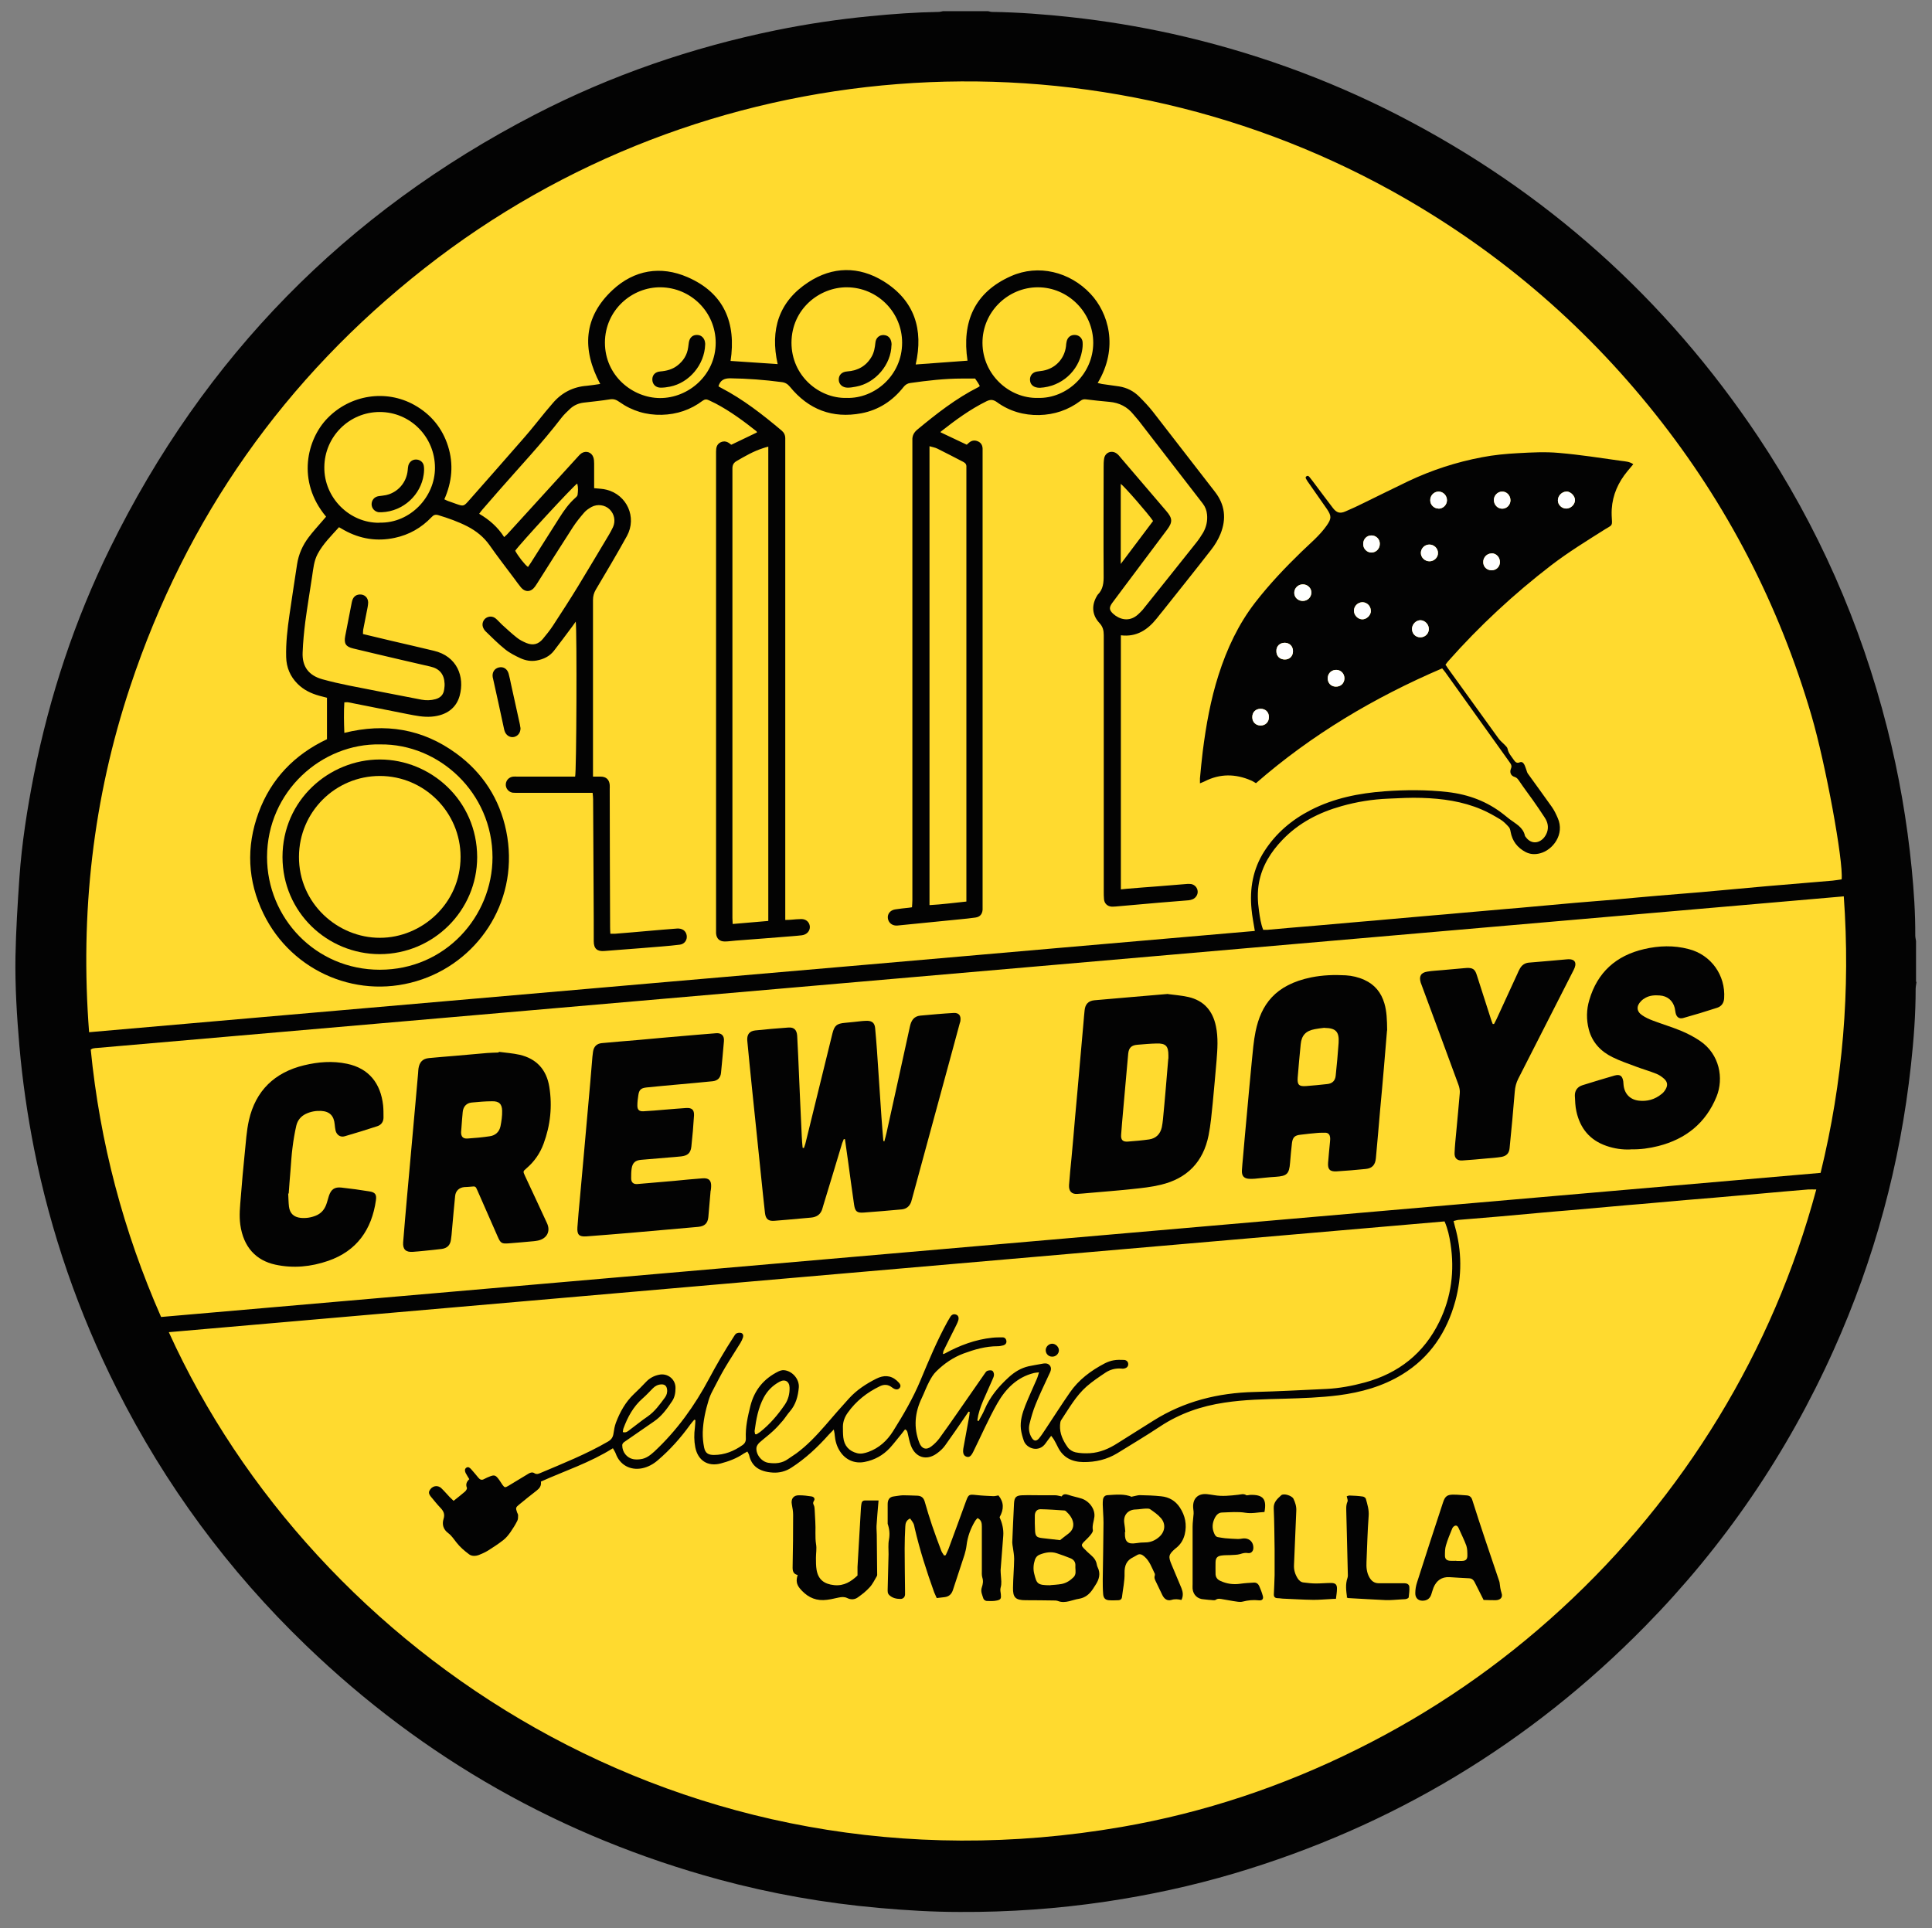 <?xml version="1.0" encoding="UTF-8"?><svg id="Layer_1" xmlns="http://www.w3.org/2000/svg" viewBox="0 0 152.44 152.15"><rect x="0" y="0" width="152.44" height="152.15" fill="#808080" stroke="none"/><defs><style>.cls-1{fill:#030303;}.cls-1,.cls-2,.cls-3{stroke-width:0px;}.cls-2{fill:#ffda2f;}.cls-3{fill:#fff;}</style></defs><circle class="cls-2" cx="76.22" cy="75.86" r="73.63"/><path class="cls-1" d="M151.22,77.47c-.02.19-.07.37-.07.56,0,2.01-.15,4.01-.37,6.01-.85,7.82-2.88,15.33-6.11,22.51-3.66,8.15-8.62,15.42-14.88,21.79-9.12,9.28-19.93,15.78-32.41,19.49-3.31.98-6.68,1.71-10.1,2.22-3.83.57-7.68.84-11.55.82-2.13,0-4.26-.13-6.39-.32-4.27-.38-8.47-1.12-12.61-2.24-12.43-3.38-23.3-9.53-32.58-18.47-6.13-5.9-11.11-12.66-14.94-20.26-3.02-6.01-5.21-12.32-6.52-18.92-.53-2.69-.92-5.39-1.16-8.12-.2-2.36-.35-4.72-.31-7.09.04-2.06.17-4.12.31-6.18.19-2.75.62-5.46,1.15-8.16,1.24-6.21,3.21-12.17,6-17.85,7.41-15.09,18.6-26.5,33.53-34.22,6.02-3.11,12.37-5.29,19-6.65,2.45-.5,4.93-.87,7.42-1.11,1.81-.18,3.62-.31,5.43-.34.12,0,.23-.04.35-.06,1.18,0,2.37,0,3.55,0,.1.02.21.06.31.06,2.11.03,4.2.19,6.29.42,2.64.29,5.25.72,7.85,1.29,6.23,1.38,12.19,3.51,17.87,6.42,11.67,5.99,21.14,14.47,28.43,25.37,4.72,7.07,8.1,14.75,10.19,22.99.93,3.66,1.57,7.36,1.94,11.12.17,1.75.29,3.51.28,5.27,0,.15.04.29.06.44v3.22ZM114.07,52.47c.11.17.2.31.3.44,1.29,1.79,2.57,3.57,3.86,5.35.14.2.34.35.51.53.08.09.19.18.21.29.07.38.33.63.52.92.1.15.24.24.42.16.19-.08.29.02.37.15.07.12.1.25.15.37.05.12.07.26.14.36.63.88,1.28,1.76,1.9,2.64.19.27.33.57.46.87.57,1.28-.39,2.52-1.38,2.78-.41.11-.79.09-1.16-.1-.64-.34-1.05-.86-1.18-1.6-.02-.13-.06-.28-.14-.37-.2-.22-.42-.45-.67-.6-.48-.29-.97-.57-1.49-.79-1.5-.64-3.09-.86-4.71-.91-.88-.03-1.76.02-2.64.06-1.25.05-2.49.25-3.69.59-1.78.5-3.38,1.32-4.67,2.67-.91.95-1.59,2.03-1.84,3.35-.14.75-.11,1.51,0,2.26.07.5.14,1,.33,1.48.13,0,.24,0,.34,0,.56-.05,1.12-.1,1.68-.15.71-.06,1.42-.12,2.14-.18,1.18-.1,2.35-.21,3.53-.31.73-.06,1.45-.12,2.18-.19,1.18-.1,2.35-.21,3.53-.31.73-.06,1.45-.12,2.18-.19,1.18-.1,2.35-.21,3.53-.31.73-.06,1.45-.12,2.18-.19,1.11-.1,2.22-.2,3.33-.3,1.1-.09,2.19-.18,3.29-.27,1.11-.1,2.22-.21,3.33-.3,1.1-.1,2.19-.17,3.29-.27,1.72-.15,3.45-.32,5.17-.47,1.74-.15,3.48-.29,5.22-.44.24-.02.48-.07.72-.1.15-1.42-1.26-9.1-2.38-12.93-2.56-8.74-6.66-16.68-12.33-23.8-5.77-7.25-12.71-13.12-20.81-17.61C85.67,1.72,55.47,3.9,33.5,21.16c-11.04,8.67-18.8,19.69-23.23,33.02-2.94,8.84-3.96,17.92-3.24,27.27,10.27-.9,20.47-1.78,30.68-2.67,10.23-.9,20.45-1.77,30.68-2.66,10.21-.89,20.41-1.78,30.62-2.66-.1-.61-.21-1.16-.26-1.71-.16-1.63.11-3.18,1.01-4.58.92-1.43,2.16-2.48,3.66-3.25,1.83-.94,3.81-1.33,5.83-1.48,1.66-.12,3.32-.13,4.98.06,1.64.19,3.12.74,4.42,1.77.15.12.3.24.45.36.48.37,1.07.63,1.22,1.31,0,.04.04.07.06.1.35.5.9.57,1.35.16.14-.13.26-.32.33-.51.15-.42.06-.82-.18-1.18-.3-.46-.61-.92-.93-1.37-.34-.48-.7-.95-1.03-1.44-.12-.17-.2-.33-.43-.4-.29-.09-.39-.37-.27-.65.07-.16.04-.29-.05-.42-.06-.09-.13-.18-.19-.27-1.65-2.31-3.29-4.61-4.94-6.91-.08-.11-.17-.21-.25-.31-5.37,2.3-10.31,5.24-14.69,9.06-.16-.09-.27-.17-.4-.22-1.23-.53-2.45-.54-3.66.08-.1.05-.21.09-.36.15,0-.17,0-.28,0-.39.07-.71.13-1.42.22-2.13.26-2.05.62-4.07,1.25-6.04.66-2.06,1.56-3.99,2.89-5.71,1.11-1.43,2.34-2.73,3.64-3.99.69-.67,1.44-1.28,2-2.08.38-.54.39-.75.02-1.3-.48-.69-.96-1.37-1.44-2.06-.05-.07-.1-.13-.14-.21-.05-.1-.18-.22-.03-.32.14-.09.22.05.3.15.11.13.2.26.3.39.5.66.98,1.32,1.49,1.98.29.37.55.44.97.26.52-.22,1.03-.46,1.53-.71,1.15-.56,2.29-1.13,3.44-1.68,1.86-.88,3.8-1.51,5.82-1.89.93-.18,1.88-.27,2.82-.32,1.08-.06,2.18-.12,3.25-.02,1.65.14,3.3.4,4.94.63.3.04.62.05.92.26-.16.2-.31.38-.46.55-.72.87-1.17,1.86-1.24,3-.02.33,0,.66.02.99.01.19-.05.31-.22.4-.11.06-.21.13-.32.19-1.44.91-2.89,1.8-4.25,2.84-2.95,2.27-5.67,4.79-8.14,7.58-.07.08-.13.17-.22.29ZM77.13,112.1s.05.03.08.04c.16-.3.34-.59.47-.9.42-1.01,1.11-1.83,1.91-2.56.46-.42.96-.73,1.57-.87.32-.07.65-.12.97-.18.26-.05.54-.11.72.14.17.25.01.5-.1.74-.35.76-.72,1.52-1.03,2.29-.21.51-.36,1.04-.49,1.57-.09.37-.03.74.17,1.07.17.29.37.31.59.05.18-.22.34-.47.5-.71.64-.96,1.26-1.94,1.92-2.89.7-1.02,1.67-1.74,2.76-2.31.22-.11.46-.2.7-.24.27-.05.55-.04.82-.03.21.01.34.17.33.35-.01.19-.14.29-.32.33-.08.01-.16.02-.25,0-.44-.03-.86.08-1.22.32-.51.34-1.03.69-1.49,1.09-.85.75-1.39,1.73-2.01,2.66-.07.1-.08.26-.09.39-.04.67.24,1.24.61,1.76.13.18.38.34.61.39.37.08.76.09,1.14.07.8-.05,1.51-.36,2.18-.79.94-.6,1.89-1.18,2.83-1.78,2.43-1.53,5.1-2.19,7.95-2.26,1.9-.05,3.79-.15,5.69-.24,1.03-.05,2.04-.24,3.04-.51,2.67-.73,4.66-2.3,5.88-4.8.95-1.95,1.21-4.01.88-6.15-.09-.58-.21-1.16-.47-1.76-16.78,1.45-33.55,2.9-50.33,4.36-16.77,1.46-33.54,2.92-50.33,4.38,11.49,25.31,40.66,45.02,75.19,39.04,6.48-1.12,12.67-3.19,18.56-6.12,5.89-2.92,11.26-6.61,16.1-11.06,4.86-4.46,9-9.5,12.43-15.13,3.42-5.62,5.99-11.6,7.71-17.99-.26,0-.45-.01-.64,0-.63.05-1.26.11-1.89.16-.67.06-1.34.12-2.01.18-1.18.1-2.35.21-3.53.31-.73.06-1.45.12-2.18.18-1.16.1-2.33.21-3.49.31-.74.06-1.48.12-2.22.19-1.16.1-2.33.21-3.49.31-.74.06-1.48.12-2.22.19-1.11.1-2.22.2-3.32.3-1.08.09-2.16.18-3.24.27-.13.01-.25.06-.39.09.04.17.07.29.1.4.56,1.96.57,3.94.04,5.91-.67,2.45-1.99,4.45-4.2,5.8-1.54.94-3.24,1.41-5.01,1.64-1.42.18-2.85.23-4.28.27-1.58.04-3.16.07-4.73.31-1.82.27-3.51.85-5.06,1.87-1.11.74-2.26,1.42-3.39,2.12-.82.5-1.72.71-2.68.7-.91-.01-1.62-.36-2.03-1.22-.09-.19-.19-.37-.29-.55-.05-.09-.12-.17-.22-.3-.17.22-.31.4-.44.59-.53.76-1.49.41-1.71-.18-.11-.3-.2-.63-.24-.95-.07-.65.12-1.26.35-1.85.28-.7.6-1.39.9-2.08.07-.15.11-.32.18-.54-.19.02-.29.03-.39.05-1.35.33-2.25,1.26-2.9,2.4-.7,1.23-1.26,2.53-1.89,3.8-.18.37-.32.47-.53.41-.23-.07-.32-.27-.26-.66.15-.84.31-1.68.46-2.51.02-.12.03-.25.04-.37-.03,0-.06-.02-.09-.02-.09.13-.18.26-.27.4-.52.76-1.04,1.52-1.58,2.27-.17.24-.4.45-.65.63-.82.6-1.7.32-2.05-.63-.11-.3-.17-.61-.24-.92-.03-.13-.04-.27-.22-.35-.1.12-.19.24-.28.36-.31.37-.6.76-.92,1.11-.54.58-1.21.95-1.99,1.1-.81.16-1.54-.18-1.97-.88-.24-.38-.35-.8-.39-1.25,0-.11-.04-.23-.07-.43-.18.18-.29.29-.4.41-.88.99-1.84,1.89-2.96,2.61-.45.29-.94.41-1.45.38-1.11-.07-1.68-.53-1.87-1.37-.02-.1-.09-.18-.14-.29-.12.07-.21.11-.29.16-.55.38-1.17.61-1.81.78-1.02.27-1.8-.23-2.01-1.27-.1-.52-.1-1.04-.03-1.56.02-.2.03-.39.04-.59-.03-.01-.06-.02-.09-.03-.11.13-.23.26-.33.4-.74,1.03-1.58,1.97-2.55,2.8-.36.31-.76.53-1.23.63-.95.19-1.77-.27-2.09-1.17-.05-.13-.13-.25-.22-.41-1.81,1.14-3.79,1.78-5.68,2.63.05.35-.12.54-.35.72-.46.35-.91.72-1.35,1.08-.3.24-.3.28-.18.63.03.08.08.15.08.23,0,.14,0,.31-.06.43-.16.32-.35.62-.55.91-.16.22-.33.44-.55.61-.38.3-.78.56-1.19.82-.23.14-.48.26-.74.36-.27.1-.57.11-.79-.06-.36-.27-.71-.57-.98-.92-.21-.26-.38-.54-.65-.74-.39-.29-.51-.68-.37-1.13.11-.35.01-.6-.23-.85-.28-.29-.52-.6-.78-.91-.1-.13-.19-.27-.11-.45.19-.39.64-.5.95-.2.23.22.43.46.65.69.1.1.21.2.31.3.33-.26.62-.49.9-.73.08-.07.18-.23.15-.3-.12-.29,0-.5.19-.68-.11-.19-.21-.33-.29-.49-.06-.14-.1-.3.05-.41.16-.11.28,0,.39.12.19.22.38.43.56.66.13.16.27.22.46.11.16-.09.32-.15.49-.22.3-.11.41-.08.61.17.13.16.23.34.35.51.17.23.21.22.44.09.54-.33,1.08-.65,1.62-.98.15-.09.31-.13.46-.03.15.1.29.06.43,0,1.82-.77,3.66-1.5,5.38-2.5.27-.16.39-.35.43-.65.04-.28.09-.57.19-.84.32-.84.75-1.62,1.41-2.25.33-.31.65-.63.96-.96.28-.3.63-.49,1.03-.57.68-.15,1.32.36,1.3,1.06,0,.36-.06.72-.27,1.03-.4.6-.82,1.18-1.42,1.59-.77.53-1.54,1.06-2.3,1.59-.12.08-.22.16-.21.32,0,.51.36.97.86,1.07.2.04.41.03.61,0,.43-.06.75-.32,1.06-.6,1.78-1.66,3.18-3.61,4.32-5.75.6-1.12,1.23-2.21,1.92-3.27.07-.1.13-.23.22-.29.1-.06.26-.08.38-.05.15.04.2.19.16.34-.05.15-.12.31-.2.44-.4.66-.83,1.3-1.22,1.96-.35.59-.66,1.21-.98,1.82-.13.24-.24.5-.32.76-.25.82-.43,1.65-.46,2.51-.01.41.03.83.11,1.22.09.44.33.58.77.58.84,0,1.58-.3,2.26-.78.19-.13.27-.31.26-.53-.04-.88.15-1.72.36-2.56.32-1.26,1.06-2.15,2.21-2.72.13-.06.29-.11.43-.1.66.05,1.23.7,1.18,1.36-.06.69-.23,1.35-.71,1.9-.2.23-.36.49-.55.72-.24.28-.49.56-.76.81-.34.32-.72.6-1.07.91-.11.1-.23.26-.25.4-.07.54.41,1.14.95,1.21.54.08,1.07.04,1.54-.3.21-.15.44-.29.65-.44.86-.63,1.58-1.4,2.28-2.2.62-.72,1.24-1.44,1.88-2.14.61-.67,1.36-1.16,2.16-1.56.56-.28,1.11-.29,1.61.15.28.25.36.41.23.58-.13.16-.34.17-.62-.05-.3-.23-.61-.24-.93-.09-1.02.49-1.89,1.17-2.55,2.1-.23.32-.37.68-.38,1.07,0,.29,0,.58.03.87.07.67.46,1.09,1.09,1.25.31.08.6,0,.89-.1.85-.31,1.48-.89,1.95-1.64.81-1.29,1.58-2.61,2.17-4.03.65-1.56,1.3-3.12,2.12-4.61.07-.13.15-.26.23-.39.11-.17.27-.24.46-.16.16.06.23.23.16.46-.07.22-.19.43-.29.64-.29.58-.58,1.15-.86,1.73-.04.08-.04.17-.06.28.08-.02.12-.03.16-.05,1.17-.64,2.4-1.1,3.73-1.24.27-.03.55-.03.82-.03.17,0,.28.12.3.29.02.17-.08.29-.24.34-.15.04-.3.07-.45.07-.94,0-1.81.25-2.68.57-.83.31-1.54.8-2.16,1.41-.23.22-.41.52-.56.81-.22.41-.38.86-.58,1.28-.56,1.16-.67,2.34-.2,3.55.18.47.54.6.94.29.24-.18.46-.4.64-.64.52-.71,1.02-1.43,1.52-2.15.68-.98,1.36-1.96,2.05-2.95.06-.09.13-.2.22-.23.11-.04.28-.06.38-.01.08.04.14.2.14.31,0,.13-.06.26-.12.39-.25.57-.5,1.13-.75,1.7-.2.48-.37.97-.44,1.49ZM12.71,103.92c43.67-3.79,87.29-7.58,130.94-11.37,1.76-7.18,2.36-14.43,1.83-21.82-45.96,3.99-91.88,7.98-137.8,11.96-.11,0-.22.02-.33.04-.05,0-.1.04-.19.09.72,7.31,2.57,14.33,5.55,21.1ZM59.58,113.17c.08,0,.11.02.13,0,.09-.06.18-.12.27-.18.77-.61,1.4-1.35,1.95-2.16.27-.4.38-.85.37-1.33-.01-.5-.37-.71-.81-.46-.53.29-.94.7-1.23,1.24-.44.83-.6,1.73-.72,2.64,0,.07.02.15.04.25ZM49.13,113c.26.08.4-.05.54-.16.48-.35.93-.73,1.42-1.06.58-.4.97-.96,1.38-1.51.14-.19.2-.42.16-.66-.04-.26-.19-.38-.45-.37-.26.01-.48.12-.66.3-.27.27-.53.56-.82.81-.73.64-1.18,1.47-1.51,2.37-.03.08-.03.18-.05.29ZM119.18,39.48c0-.38-.29-.7-.66-.69-.35,0-.65.31-.65.66,0,.38.29.69.66.69.36,0,.64-.29.65-.65ZM113.5,40.14c.36,0,.66-.29.67-.65.01-.38-.29-.7-.66-.7-.37,0-.67.31-.66.69,0,.36.3.65.66.65ZM112.08,48.94c-.34,0-.65.3-.67.66-.01.39.27.69.66.69.37,0,.66-.28.67-.64.01-.37-.3-.7-.66-.71ZM103.47,46.75c0-.35-.3-.64-.67-.64-.38,0-.68.3-.68.67,0,.36.3.64.67.64.38,0,.68-.29.68-.67ZM108.21,42.25c-.38,0-.66.3-.65.69,0,.37.3.66.65.66.37,0,.67-.31.66-.7,0-.37-.3-.65-.66-.65ZM123.6,38.79c-.36,0-.68.33-.68.69,0,.36.31.65.66.65.35,0,.67-.3.69-.64.02-.34-.33-.7-.67-.71ZM108.16,48.19c0-.36-.29-.66-.65-.67-.37,0-.68.3-.68.67,0,.35.3.67.65.68.35.01.69-.32.69-.68ZM117.69,43.67c-.37,0-.67.32-.66.69,0,.37.29.64.66.64.37,0,.65-.27.66-.64,0-.38-.28-.7-.66-.7ZM113.46,43.63c0-.37-.32-.67-.7-.66-.36.01-.65.31-.65.66,0,.37.32.67.7.66.36-.01.66-.31.65-.66ZM104.76,53.5c-.01.38.24.66.61.68.4.02.69-.24.71-.63.01-.37-.25-.67-.61-.69-.39-.02-.69.25-.71.63ZM102.02,51.38c0-.38-.26-.65-.64-.66-.4,0-.68.26-.67.66,0,.4.27.66.67.66.38,0,.64-.27.64-.65ZM100.12,56.57c0-.38-.27-.64-.65-.64-.4,0-.67.27-.66.67,0,.38.27.64.65.65.39,0,.67-.28.66-.68Z"/><path class="cls-3" d="M119.18,39.48c0-.38-.29-.7-.66-.69-.35,0-.65.31-.65.66,0,.38.29.69.66.69.36,0,.64-.29.65-.65ZM113.5,40.14c.36,0,.66-.29.67-.65.01-.38-.29-.7-.66-.7-.37,0-.67.31-.66.69,0,.36.3.65.66.65ZM112.08,48.94c-.34,0-.65.3-.67.66-.01.39.27.69.66.69.37,0,.66-.28.67-.64.01-.37-.3-.7-.66-.71ZM103.47,46.75c0-.35-.3-.64-.67-.64-.38,0-.68.3-.68.67,0,.36.3.64.67.64.38,0,.68-.29.68-.67ZM108.21,42.25c-.38,0-.66.3-.65.69,0,.37.3.66.65.66.37,0,.67-.31.66-.7,0-.37-.3-.65-.66-.65ZM123.6,38.79c-.36,0-.68.33-.68.69,0,.36.31.65.66.65.35,0,.67-.3.69-.64.02-.34-.33-.7-.67-.71ZM108.16,48.19c0-.36-.29-.66-.65-.67-.37,0-.68.3-.68.67,0,.35.3.67.65.68.35.01.69-.32.69-.68ZM117.69,43.67c-.37,0-.67.32-.66.69,0,.37.29.64.66.64.37,0,.65-.27.66-.64,0-.38-.28-.7-.66-.7ZM113.46,43.63c0-.37-.32-.67-.7-.66-.36.01-.65.31-.65.66,0,.37.32.67.7.66.36-.01.66-.31.65-.66ZM104.76,53.5c-.01.38.24.66.61.68.4.02.69-.24.71-.63.01-.37-.25-.67-.61-.69-.39-.02-.69.25-.71.63ZM102.02,51.38c0-.38-.26-.65-.64-.66-.4,0-.68.26-.67.66,0,.4.27.66.67.66.38,0,.64-.27.64-.65ZM100.12,56.57c0-.38-.27-.64-.65-.64-.4,0-.67.27-.66.67,0,.38.27.64.65.65.39,0,.67-.28.66-.68Z"/><path class="cls-1" d="M57.64,28.48c1.25.09,2.47.17,3.72.25-.61-2.71.09-4.94,2.42-6.46,1.91-1.25,3.98-1.28,5.93-.08,2.45,1.52,3.17,3.8,2.54,6.57,1.37-.1,2.73-.2,4.09-.3-.46-3.05.54-5.39,3.43-6.67,2.15-.96,4.64-.35,6.27,1.39,1.4,1.48,2.26,4.23.57,7.04.13.03.23.06.34.08.45.07.9.12,1.35.19.62.1,1.15.37,1.59.81.38.38.75.77,1.08,1.19,1.63,2.09,3.24,4.2,4.88,6.3.81,1.03.93,2.15.45,3.34-.18.45-.45.89-.75,1.27-1.25,1.61-2.52,3.19-3.79,4.79-.16.2-.33.4-.49.61-.72.9-1.59,1.48-2.83,1.33v20.05c.18-.02.32-.04.47-.05.81-.07,1.62-.13,2.42-.19.78-.06,1.56-.13,2.34-.19.11,0,.22-.01.33.01.28.06.49.3.5.58.02.25-.15.52-.4.62-.1.04-.21.07-.32.08-.78.07-1.56.12-2.34.19-1.14.1-2.27.2-3.41.3-.11,0-.22.02-.33.01-.33-.03-.56-.25-.59-.58-.02-.2-.02-.41-.02-.62,0-6.74,0-13.48,0-20.22,0-.37-.07-.67-.34-.96-.61-.65-.64-1.44-.16-2.2,0-.01.01-.02.02-.03.44-.43.48-.97.47-1.55-.02-2.83,0-5.67,0-8.5,0-.23,0-.47.04-.7.08-.49.61-.69,1.01-.38.12.09.21.21.31.33,1.2,1.4,2.4,2.8,3.59,4.2.49.57.5.87.06,1.46-1.15,1.53-2.3,3.06-3.44,4.59-.3.41-.61.81-.91,1.22-.24.35-.22.54.09.83.46.42,1.25.71,1.97.05.12-.11.24-.23.35-.35,1.43-1.78,2.85-3.57,4.27-5.35.19-.24.35-.49.51-.75.25-.44.36-.92.31-1.43-.03-.32-.14-.61-.34-.87-1.69-2.19-3.38-4.37-5.07-6.56-.13-.16-.27-.31-.4-.47-.48-.6-1.11-.92-1.88-.99-.63-.05-1.26-.13-1.88-.2-.17-.02-.29.02-.42.12-.97.73-2.06,1.09-3.26,1.12-1.21.02-2.34-.3-3.33-1.02-.29-.21-.51-.22-.82-.07-1.3.64-2.47,1.5-3.6,2.39-.02.01-.02.05-.03.06.68.32,1.36.65,2.07.98.05-.04.11-.11.19-.17.21-.18.46-.2.7-.09.23.1.35.3.36.56,0,.3,0,.61,0,.91,0,11.72,0,23.44,0,35.16,0,.11,0,.22,0,.33-.03.35-.21.56-.56.61-.41.06-.82.1-1.23.14-1.64.16-3.28.33-4.92.49-.39.04-.7-.19-.76-.54-.06-.35.16-.66.56-.73.35-.06.71-.09,1.06-.13.08,0,.16-.03.28-.04.01-.2.03-.39.03-.57,0-6.27,0-12.55,0-18.82,0-5.68,0-11.36,0-17.05,0-.14,0-.28,0-.41-.02-.36.12-.62.4-.85,1.51-1.25,3.04-2.45,4.8-3.34.04-.02.07-.05.12-.09-.05-.09-.1-.19-.16-.28-.06-.09-.12-.18-.21-.31-.34,0-.69,0-1.05,0-1.36,0-2.71.16-4.06.35-.23.03-.4.14-.54.32-.86,1.09-1.96,1.81-3.32,2.07-2.29.43-4.17-.29-5.64-2.09-.18-.22-.38-.34-.65-.37-1.35-.18-2.7-.28-4.07-.3-.49,0-.78.16-.92.63.06.04.13.09.2.12,1.75.91,3.28,2.11,4.78,3.37.19.16.29.36.29.61,0,.19,0,.39,0,.58,0,12.26,0,24.52,0,36.77v.66c.2,0,.35-.01.49-.02.26-.02.52-.05.78-.05.38,0,.64.25.67.59.02.35-.24.64-.63.69-.25.03-.49.05-.74.07-1.49.12-2.99.24-4.48.35-.29.02-.57.07-.86.07-.42,0-.66-.23-.69-.65,0-.15,0-.3,0-.45,0-12,0-23.99,0-35.99,0-.52,0-1.04,0-1.57,0-.31.06-.58.36-.73.3-.14.56-.05.79.16.02.02.05.02.06.03.67-.32,1.34-.64,2.02-.97-.01-.02-.02-.07-.04-.09-1.02-.81-2.08-1.59-3.24-2.2-.17-.09-.35-.16-.52-.25-.18-.09-.32-.08-.49.04-.95.72-2.04,1.08-3.22,1.11-1.21.03-2.34-.3-3.34-1.01-.24-.17-.45-.26-.75-.21-.69.11-1.39.18-2.08.26-.41.05-.77.21-1.07.49-.24.23-.48.45-.68.71-1.54,2.01-3.28,3.85-4.95,5.76-.43.49-.85.97-1.27,1.46-.09.1-.17.21-.27.35.8.47,1.47,1.05,1.97,1.84.1-.09.17-.15.23-.21,1.88-2.06,3.76-4.13,5.64-6.19.07-.08.15-.16.24-.22.36-.23.8-.07.93.33.05.15.06.32.06.49,0,.51,0,1.02,0,1.53,0,.13,0,.27,0,.41.35.04.67.04.97.12,1.62.4,2.42,2.18,1.62,3.65-.79,1.43-1.63,2.84-2.46,4.24-.15.26-.22.51-.22.81,0,4.47,0,8.94,0,13.41,0,.16,0,.32,0,.53.24,0,.43,0,.62,0,.42.01.66.23.7.65.01.11,0,.22,0,.33,0,3.63.02,7.26.03,10.9,0,.16.01.32.02.52.14,0,.25,0,.36,0,.9-.07,1.81-.15,2.71-.23.73-.06,1.45-.13,2.18-.18.42-.03.7.17.77.52.07.35-.15.7-.53.75-.46.06-.93.1-1.39.14-1.14.1-2.27.18-3.41.27-.38.03-.77.06-1.15.09-.58.05-.85-.18-.85-.77,0-1.17,0-2.34-.01-3.51-.01-2.56-.03-5.12-.04-7.68,0-.16-.02-.32-.04-.52h-.48c-1.8,0-3.6,0-5.41,0-.14,0-.28,0-.41-.01-.33-.05-.57-.34-.55-.67.02-.31.25-.56.58-.6.11-.01.22,0,.33,0,1.38,0,2.75,0,4.13,0h.43c.11-.33.15-11.4.05-12.23-.12.16-.2.28-.28.39-.48.64-.95,1.28-1.44,1.91-.34.44-.82.67-1.37.77-.44.08-.86,0-1.25-.17-.43-.2-.87-.42-1.24-.72-.55-.44-1.04-.94-1.54-1.42-.09-.09-.17-.22-.21-.35-.08-.26.03-.54.24-.69.24-.16.53-.16.77.03.18.15.33.33.5.49.39.35.77.71,1.18,1.03.22.18.49.31.75.42.52.21.94.1,1.29-.32.28-.34.56-.68.8-1.05.66-1.01,1.32-2.03,1.95-3.06.83-1.36,1.64-2.73,2.46-4.1.12-.2.23-.41.33-.62.22-.49.1-1.04-.27-1.4-.36-.35-.95-.44-1.42-.19-.21.12-.43.26-.59.45-.31.36-.62.74-.88,1.14-.96,1.48-1.89,2.97-2.83,4.45-.05.08-.1.16-.16.24-.32.45-.78.48-1.13.05-.18-.22-.35-.46-.52-.69-.65-.87-1.32-1.73-1.94-2.62-.46-.65-1.05-1.12-1.74-1.48-.74-.38-1.51-.65-2.3-.89-.23-.07-.38-.02-.54.16-.8.84-1.77,1.39-2.9,1.63-1.4.3-2.73.09-3.98-.6-.13-.07-.26-.15-.42-.24-.61.68-1.26,1.31-1.69,2.12-.29.55-.34,1.16-.43,1.75-.18,1.2-.38,2.39-.54,3.59-.1.8-.18,1.61-.21,2.42-.05,1.12.48,1.82,1.56,2.12.69.19,1.38.35,2.08.49,1.91.38,3.83.75,5.74,1.12.37.07.74.06,1.1-.04.4-.11.64-.36.69-.78.02-.15.04-.3.03-.45-.03-.73-.4-1.18-1.11-1.34-.75-.18-1.5-.34-2.25-.52-1.28-.3-2.57-.6-3.85-.91-.59-.14-.74-.39-.63-.98.18-.89.34-1.78.52-2.67.08-.4.29-.59.62-.61.38-.02.66.24.67.62,0,.12-.02.25-.04.37-.11.59-.24,1.19-.35,1.78-.02.1-.01.21-.02.35.75.18,1.48.35,2.22.53,1.12.26,2.25.52,3.37.79,1.84.43,2.45,2.05,2.04,3.55-.25.91-.97,1.55-2.22,1.65-.64.05-1.26-.08-1.88-.2-1.56-.31-3.12-.62-4.68-.93-.09-.02-.19,0-.32,0-.05.79-.03,1.58,0,2.41,3.22-.8,6.18-.32,8.84,1.63,2.08,1.52,3.41,3.58,3.93,6.1,1.09,5.3-2,10.1-6.61,11.71-4.94,1.73-10.29-.54-12.54-5.17-1.26-2.59-1.38-5.27-.39-7.97.99-2.69,2.85-4.59,5.4-5.8v-3.27c-.21-.06-.41-.11-.61-.16-.65-.18-1.23-.46-1.71-.94-.58-.58-.88-1.29-.9-2.11-.03-1.12.1-2.22.26-3.33.19-1.33.4-2.66.6-3.99.12-.79.44-1.51.92-2.14.33-.44.7-.84,1.06-1.26.1-.12.21-.25.31-.36-2.36-2.82-1.49-6.13.11-7.77,1.8-1.85,4.61-2.3,6.86-1.04,1.3.73,2.2,1.82,2.65,3.24.45,1.42.32,2.82-.29,4.2.11.05.19.1.28.13.21.08.42.14.62.22.63.22.62.22,1.08-.3,1.44-1.64,2.9-3.28,4.33-4.93.58-.66,1.12-1.36,1.68-2.04.18-.22.37-.44.56-.66.71-.84,1.62-1.3,2.71-1.38.34-.03.67-.09,1.04-.14-1.46-2.74-1.32-5.28.98-7.42,1.7-1.58,3.79-1.93,5.91-1.01,2.88,1.25,3.86,3.6,3.39,6.65ZM60.63,35.24c-.18.05-.31.08-.44.13-.74.24-1.4.62-2.07,1.01-.24.14-.33.31-.33.59,0,11.83,0,23.66,0,35.48,0,.13.01.27.02.46.95-.08,1.87-.16,2.81-.24v-37.45ZM73.34,35.22v36.2c.98-.05,1.92-.18,2.91-.28v-.59c0-11.13,0-22.25,0-33.38,0-.1,0-.19,0-.29.02-.21-.06-.34-.24-.43-.68-.35-1.36-.71-2.05-1.05-.18-.09-.39-.12-.62-.19ZM30,58.74c-4.59-.1-8.92,3.68-8.93,8.89,0,4.79,3.82,8.89,8.9,8.89,5.18,0,8.88-4.22,8.89-8.86,0-5.11-4.22-8.98-8.86-8.92ZM81.89,31.4c2.31.06,4.36-1.9,4.37-4.34,0-2.42-1.99-4.39-4.37-4.39-2.36,0-4.38,1.94-4.37,4.39.01,2.49,2.1,4.39,4.37,4.34ZM56.47,27.05c0-2.41-1.94-4.35-4.34-4.38-2.26-.03-4.39,1.79-4.4,4.36,0,2.64,2.2,4.37,4.34,4.38,2.26.01,4.4-1.83,4.4-4.36ZM66.79,31.4c2.23.07,4.39-1.78,4.39-4.36,0-2.41-1.95-4.35-4.34-4.37-2.18-.02-4.38,1.71-4.39,4.37,0,2.62,2.18,4.41,4.34,4.36ZM29.95,41.24c2.42.06,4.38-2.04,4.37-4.33,0-2.43-1.94-4.4-4.36-4.4-2.4,0-4.35,1.94-4.37,4.35-.03,2.42,2,4.43,4.36,4.39ZM88.43,44.5c.89-1.19,1.73-2.29,2.55-3.39-.36-.55-2.28-2.75-2.55-2.93v6.31ZM45.54,38.16c-.3.18-4.53,4.77-4.89,5.3.26.47.76,1.1,1.01,1.28.08-.11.15-.23.23-.34.75-1.18,1.5-2.37,2.25-3.55.36-.57.75-1.12,1.26-1.57.07-.06.15-.14.17-.22.04-.29.06-.59-.02-.89Z"/><path class="cls-1" d="M41.07,57.46c0,.35-.19.61-.5.69-.29.07-.6-.09-.73-.4-.04-.09-.06-.18-.08-.28-.28-1.3-.56-2.6-.85-3.89,0-.04-.02-.08-.03-.12-.07-.39.12-.7.47-.79.36-.09.67.1.78.48.08.29.14.59.2.88.23,1.04.46,2.09.69,3.13.02.11.03.22.05.3Z"/><path class="cls-1" d="M74.63,122.69c.07-.16.15-.31.21-.47.47-1.26.93-2.53,1.39-3.79.19-.51.24-.52.79-.46.45.05.91.07,1.37.09.13,0,.27-.04.39-.06.44.54.44,1.09.09,1.72.19.43.33.93.29,1.46-.07.9-.14,1.81-.21,2.71,0,.14.01.27.02.41.02.33.08.65-.02.98-.05.16,0,.35.02.53.03.32,0,.41-.3.48-.26.06-.54.05-.81.04-.09,0-.23-.09-.26-.17-.09-.29-.25-.57-.13-.91.08-.24.13-.49.04-.76-.06-.19-.04-.41-.04-.61,0-1.14,0-2.28,0-3.42,0-.27-.03-.52-.34-.67-.06.07-.13.13-.18.21-.37.61-.61,1.26-.69,1.97-.03.24-.09.49-.16.72-.29.92-.61,1.82-.9,2.74-.11.36-.32.56-.69.6-.19.02-.38.05-.6.07-.07-.16-.14-.3-.2-.45-.6-1.67-1.14-3.35-1.54-5.08-.03-.12-.04-.25-.1-.36-.07-.14-.17-.26-.26-.39-.32.15-.37.39-.38.64-.03.58-.05,1.15-.05,1.73,0,1.1.02,2.2.03,3.3,0,.11,0,.22,0,.33-.01.21-.15.34-.34.35-.33,0-.65-.06-.91-.31-.14-.14-.12-.3-.12-.46.02-.92.05-1.84.07-2.76,0-.38-.04-.78.03-1.15.08-.44.04-.84-.1-1.25,0-.03,0-.05,0-.08,0-.49,0-.98,0-1.47,0-.32.12-.57.48-.61.24-.03.48-.08.73-.09.36,0,.71.02,1.07.03.33,0,.54.12.64.46.18.63.37,1.26.58,1.88.23.68.48,1.35.73,2.01.05.13.14.24.22.37.04,0,.08-.01.12-.02Z"/><path class="cls-1" d="M83.77,118.08c.11-.2.3-.2.54-.12.34.12.69.18,1.03.29.61.2,1.08.83,1.01,1.44-.04.35-.19.68-.12,1.06.02.13-.14.32-.25.45-.15.18-.33.33-.49.5-.17.19-.17.27.01.46.19.2.39.39.6.57.23.2.39.42.44.72.01.07.03.13.06.2.26.52.13.98-.17,1.43-.07.1-.14.21-.2.31-.27.41-.61.69-1.11.77-.26.04-.5.13-.76.19-.3.07-.59.1-.89-.02-.11-.04-.24-.04-.36-.04-.73-.01-1.46-.02-2.18-.02-.8,0-1.02-.21-1-1,.01-.75.08-1.51.09-2.26,0-.3-.06-.6-.1-.9-.02-.14-.05-.27-.05-.4.04-1.03.09-2.06.14-3.09.03-.47.16-.61.63-.63.53-.02,1.07,0,1.61,0,.34,0,.69-.01,1.03,0,.15,0,.31.06.49.09ZM82.88,125.08c.2-.02.54-.03.88-.09.37-.07.68-.27.95-.54.21-.22.15-.48.14-.74,0-.04,0-.08,0-.12.03-.32-.12-.53-.41-.64-.34-.14-.69-.26-1.04-.38-.47-.16-.92-.07-1.36.1-.19.07-.31.21-.38.4-.12.36-.15.74-.06,1.1.2.79.23.92,1.28.92ZM83.64,121.53c.18-.14.4-.32.63-.49.29-.21.45-.49.41-.84-.05-.4-.3-.7-.58-.96-.03-.03-.07-.04-.11-.05-.63-.04-1.26-.09-1.89-.1-.28,0-.44.19-.45.49-.01.41,0,.83.02,1.24.03.42.15.5.57.55.43.05.87.1,1.4.16Z"/><path class="cls-1" d="M89.3,118.1c.28-.05.46-.12.63-.12.56.01,1.13.03,1.69.09.62.06,1.12.35,1.47.88.43.65.57,1.36.39,2.12-.1.4-.29.74-.6,1.01-.05.05-.11.09-.16.13-.52.46-.55.61-.28,1.25.26.62.52,1.24.78,1.86.12.3.16.6,0,.93-.27-.06-.52-.09-.8,0-.32.09-.56-.08-.71-.39-.16-.33-.32-.67-.48-1-.08-.17-.19-.34-.11-.55.01-.03,0-.09,0-.12-.24-.49-.41-1.02-.85-1.39-.19-.16-.37-.22-.59-.07-.08.05-.17.1-.25.14-.54.25-.71.66-.7,1.26.02.62-.13,1.25-.2,1.88-.02.17-.12.25-.27.26-.26.01-.52.02-.78,0-.29-.03-.42-.19-.44-.51-.03-.38-.03-.77-.03-1.15.02-1.48.05-2.97.06-4.45,0-.48-.05-.96-.06-1.43,0-.14,0-.28.02-.41.03-.19.15-.33.36-.34.67-.04,1.34-.12,1.93.14ZM88.8,120.88s-.02,0-.04,0c0,.04,0,.08,0,.12-.02.65.24.87.87.77.24-.04.49-.06.73-.06.43,0,.8-.16,1.12-.45.45-.41.52-1.01.12-1.47-.24-.28-.55-.49-.85-.7-.08-.06-.23-.05-.35-.05-.26.01-.52.06-.78.07-.63.01-1.01.46-.91,1.09.04.23.06.46.08.69Z"/><path class="cls-1" d="M117.06,126.25c-.25-.5-.48-.96-.72-1.43-.09-.17-.22-.27-.42-.28-.52-.02-1.04-.06-1.56-.09-.61-.03-1.02.27-1.25.82-.07.18-.12.37-.18.55-.09.27-.27.44-.56.48-.42.06-.71-.17-.7-.59,0-.28.05-.58.14-.85.67-2.11,1.36-4.21,2.05-6.31.16-.49.34-.62.85-.61.34,0,.69.04,1.03.06.23.02.36.14.43.37.33,1.03.66,2.07,1.01,3.1.37,1.11.74,2.21,1.12,3.32,0,.03.02.05.02.08.03.29.07.57.16.85.11.33-.1.54-.47.55-.31,0-.63-.01-.94-.02ZM114.91,123.17h0c.15,0,.3,0,.45,0,.29-.01.41-.12.42-.39,0-.27,0-.56-.08-.81-.17-.47-.41-.93-.61-1.39-.05-.12-.14-.23-.28-.19-.09.03-.18.12-.22.21-.18.44-.37.89-.5,1.34-.08.26-.08.54-.08.81,0,.27.14.39.41.41.16.01.33,0,.49,0Z"/><path class="cls-1" d="M99.76,119.31c-.5.02-.96.14-1.48.06-.6-.1-1.23-.04-1.85-.02-.28,0-.46.19-.59.45-.19.4-.22.78-.04,1.19.07.17.15.29.34.31.18.03.35.06.53.08.34.03.68.05,1.02.06.12,0,.24-.02.37-.04.51-.06.87.29.83.8-.02.22-.19.39-.42.35-.22-.04-.41.01-.62.08-.24.07-.52.06-.78.08-.22.01-.44,0-.66.03-.35.04-.49.18-.5.53-.01.29,0,.58,0,.87-.01.3.12.49.39.61.5.23,1.02.3,1.57.22.35-.05.71-.07,1.07-.09.2-.01.34.1.42.28.11.25.21.51.28.77.07.24-.05.38-.31.35-.44-.05-.85-.01-1.28.1-.23.06-.49-.01-.73-.04-.27-.04-.54-.1-.81-.14-.2-.03-.39-.1-.59.04-.09.06-.27.02-.4.01-.18,0-.36-.04-.53-.05-.49-.02-.84-.34-.89-.83-.01-.12,0-.25,0-.37,0-1.51,0-3.03,0-4.54,0-.34.06-.68.08-1.02,0-.11,0-.21-.02-.32-.12-.85.35-1.29,1.07-1.22.19.02.38.05.57.08.63.11,1.26.04,1.89-.03.21-.02.43-.11.64.03.04.03.11,0,.16,0,.04,0,.08-.01.12-.02,1.06-.04,1.35.33,1.16,1.35Z"/><path class="cls-1" d="M67.66,124.32c0-.27,0-.48,0-.68.09-1.55.18-3.1.27-4.65,0-.11.03-.22.04-.33.02-.16.11-.26.27-.26.35,0,.71,0,1.08,0-.06.7-.12,1.36-.16,2.01-.01.23.02.47.02.7.01,1.02.02,2.04.03,3.05,0,.07.01.15-.02.2-.18.3-.33.63-.57.89-.27.3-.6.56-.94.8-.25.18-.55.19-.83.05-.23-.11-.44-.09-.68-.04-.4.09-.81.19-1.21.2-.77.02-1.37-.34-1.85-.92-.27-.33-.31-.64-.17-1.06-.37-.08-.41-.34-.4-.67.03-1.36.04-2.72.04-4.08,0-.27-.05-.54-.1-.81-.09-.44.12-.74.57-.73.33,0,.66.04.98.09.2.03.3.19.19.35-.1.15-.06.23,0,.36.05.11.05.24.06.36.03.6.08,1.21.06,1.81,0,.3,0,.59.05.9.06.34-.01.71-.01,1.07,0,.32,0,.64.05.94.13.77.6,1.13,1.39,1.21.78.08,1.34-.29,1.84-.76Z"/><path class="cls-1" d="M106.28,126.02c-.06-.49-.14-1,.04-1.51.02-.06.03-.13.03-.19-.03-1.1-.05-2.2-.08-3.29-.01-.52-.03-1.04-.04-1.57,0-.33-.05-.65.09-.97.05-.1-.03-.26-.06-.42.07-.02.16-.07.24-.06.34.01.69.03,1.03.08.09.01.22.1.24.18.12.44.26.87.22,1.36-.09,1.21-.12,2.42-.17,3.62-.02.42.01.82.22,1.2.16.29.38.47.71.48.47.01.93,0,1.4,0,.22,0,.44,0,.66,0,.2,0,.38.09.39.29.02.27-.02.55-.05.82,0,.05-.11.11-.19.13-.1.03-.22.02-.33.03-.44.02-.88.08-1.32.06-.98-.04-1.97-.11-2.95-.16-.02,0-.05-.03-.11-.06Z"/><path class="cls-1" d="M105.43,126.16c-.19,0-.32.01-.46.02-.47.02-.93.07-1.4.06-.75-.01-1.5-.06-2.26-.09-.16,0-.33-.04-.49-.04-.2,0-.32-.09-.31-.3.02-.51.05-1.01.06-1.52,0-.67,0-1.35,0-2.02-.02-1.09-.02-2.17-.07-3.26-.02-.49.3-.75.59-1.02.2-.18.85.03.97.28.14.3.24.6.22.95-.07,1.43-.11,2.86-.18,4.28-.02.39.09.73.29,1.05.11.17.26.3.46.32.32.04.65.08.98.08.4,0,.8-.04,1.19-.04.36,0,.48.13.47.47,0,.25-.05.51-.08.78Z"/><path class="cls-1" d="M83.01,107.05c-.29,0-.51-.24-.5-.53.01-.26.25-.49.51-.49.27,0,.53.25.53.52,0,.28-.25.51-.53.5Z"/><path class="cls-1" d="M69.79,90.01c.05-.21.12-.41.16-.62.62-2.79,1.23-5.58,1.84-8.37.1-.47.3-.83.83-.88.88-.08,1.75-.16,2.63-.21.4-.02.58.2.53.6,0,.08-.04.16-.06.24-.19.69-.37,1.38-.56,2.07-1.06,3.9-2.12,7.79-3.18,11.69-.03.11-.06.21-.09.32-.13.34-.37.54-.73.58-1,.09-2,.18-3,.25-.54.04-.69-.08-.77-.62-.17-1.13-.31-2.26-.47-3.39-.08-.59-.17-1.19-.25-1.78-.03,0-.06,0-.09-.01-.04.1-.09.21-.13.32-.49,1.63-.98,3.26-1.48,4.89-.02.08-.05.16-.07.24-.12.48-.44.71-.92.75-.3.03-.6.05-.9.08-.66.06-1.31.12-1.97.17-.48.04-.69-.13-.75-.61-.11-.94-.2-1.89-.3-2.83-.13-1.23-.25-2.46-.38-3.69-.11-1.09-.23-2.19-.34-3.28-.13-1.24-.25-2.49-.37-3.73,0-.04-.01-.08-.01-.12-.02-.45.18-.71.63-.76.87-.09,1.75-.17,2.63-.23.43-.03.65.19.68.65.03.54.05,1.07.08,1.61.09,2.1.18,4.2.28,6.3.01.31.04.62.07.93.03,0,.07.01.1.02.04-.12.09-.24.12-.36.71-2.89,1.42-5.79,2.13-8.68.16-.63.34-.78.99-.84.45-.04.9-.09,1.35-.14.14-.01.27-.02.41-.02.39.01.58.18.62.57.05.56.1,1.12.14,1.69.12,1.78.24,3.57.36,5.35.04.63.1,1.26.15,1.88.04,0,.07,0,.11.01Z"/><path class="cls-1" d="M39.37,83c.54.07,1.09.11,1.63.23,1.34.31,2.12,1.18,2.34,2.52.25,1.53.09,3.04-.45,4.5-.28.76-.73,1.41-1.35,1.94-.28.24-.28.24-.12.59.58,1.25,1.17,2.49,1.74,3.74.3.64-.01,1.22-.71,1.37-.11.02-.22.04-.33.05-.66.06-1.31.12-1.97.17-.56.04-.65,0-.88-.53-.53-1.21-1.06-2.42-1.59-3.62-.16-.37-.16-.36-.55-.32-.16.02-.33.02-.49.03-.42.04-.69.3-.73.71-.09.9-.17,1.81-.25,2.71-.02.25-.04.49-.08.74-.06.42-.29.66-.72.72-.46.06-.93.1-1.39.15-.3.03-.6.06-.9.08-.55.04-.8-.2-.76-.75.09-1.18.2-2.36.3-3.53.1-1.11.2-2.22.3-3.33.13-1.41.25-2.82.38-4.23.07-.75.13-1.51.2-2.26.01-.12.01-.25.03-.37.08-.51.33-.77.83-.82.7-.07,1.4-.12,2.09-.18.83-.07,1.67-.15,2.5-.22.3-.02.6-.03.91-.04,0-.01,0-.03,0-.04ZM36.41,88.97s0,0,0,0c0,.12-.03.25-.03.37,0,.35.15.52.5.5.59-.04,1.18-.09,1.76-.18.45-.06.76-.35.85-.79.08-.4.14-.81.13-1.22-.01-.55-.26-.77-.81-.75-.53,0-1.07.05-1.6.1-.4.04-.66.32-.7.74-.04.41-.07.82-.1,1.23Z"/><path class="cls-1" d="M109.44,81.31c-.07.88-.16,1.93-.25,2.99-.09,1.08-.19,2.16-.29,3.24-.11,1.29-.22,2.57-.34,3.86-.05.52-.29.79-.8.84-.76.08-1.53.14-2.3.19-.53.03-.71-.16-.67-.68.04-.55.1-1.1.15-1.64.01-.14.03-.28,0-.41-.03-.19-.16-.32-.37-.32-.18,0-.36,0-.54.01-.48.04-.96.09-1.43.15-.44.05-.6.2-.66.65-.06.52-.11,1.04-.15,1.56-.07.89-.25,1.05-1.14,1.11-.55.03-1.09.1-1.64.15-.12.01-.25.01-.37.01-.47,0-.68-.21-.65-.68.02-.32.05-.63.08-.95.1-1.15.2-2.3.31-3.45.13-1.4.25-2.79.39-4.19.08-.79.14-1.59.3-2.37.43-2.07,1.51-3.67,4.4-4.26.9-.18,1.8-.21,2.71-.16.51.03,1.01.15,1.47.36.82.37,1.33,1,1.58,1.85.19.64.21,1.3.22,2.14ZM104.51,81.1c-.26.03-.52.06-.77.11-.7.13-1.04.48-1.11,1.18-.09.89-.17,1.77-.24,2.66-.04.55.11.69.66.65.56-.04,1.12-.1,1.68-.16.39-.04.62-.26.66-.66.09-.86.17-1.72.23-2.58.06-.89-.22-1.18-1.11-1.19Z"/><path class="cls-1" d="M92.15,78.44c.41.06,1.02.1,1.61.23,1.23.28,1.93,1.09,2.18,2.31.19.9.12,1.81.05,2.71-.1,1.11-.19,2.22-.3,3.33-.09.86-.16,1.73-.33,2.57-.42,2.1-1.7,3.41-3.78,3.9-.74.18-1.51.26-2.28.34-1.11.12-2.21.2-3.32.3-.33.03-.66.06-.99.08-.44.03-.67-.23-.64-.7.05-.7.12-1.4.19-2.09.1-1.1.2-2.19.29-3.29.13-1.42.26-2.85.38-4.27.09-1.05.19-2.11.28-3.16.03-.33.05-.66.09-.99.05-.47.29-.73.76-.78,1-.09,2-.17,3-.26.88-.07,1.75-.15,2.82-.24ZM92.19,83.52c0-.11,0-.18,0-.25,0-.73-.21-.95-.93-.93-.51.01-1.01.06-1.52.1-.46.04-.67.23-.72.69-.04.37-.06.74-.1,1.11-.1,1.16-.21,2.32-.31,3.49-.05.6-.11,1.2-.15,1.81-.03.41.13.57.53.54.56-.04,1.12-.09,1.68-.17.54-.08.88-.42,1-.96.04-.2.07-.41.09-.61.08-.81.15-1.61.22-2.42.07-.81.14-1.61.2-2.38Z"/><path class="cls-1" d="M56.07,93.95c-.06.7-.12,1.4-.18,2.09-.05.5-.3.72-.8.77-1.78.16-3.56.32-5.33.47-1.16.1-2.33.19-3.49.28-.58.04-.75-.13-.71-.72.05-.74.12-1.48.19-2.22.1-1.11.2-2.22.3-3.33.13-1.42.25-2.85.38-4.27.1-1.08.19-2.16.28-3.24.02-.26.04-.52.08-.78.06-.42.29-.65.7-.69.97-.09,1.94-.17,2.91-.25,1.08-.1,2.16-.2,3.24-.29.96-.08,1.92-.17,2.87-.24.42-.03.65.2.61.63-.07.84-.15,1.67-.23,2.5-.04.39-.27.62-.67.66-.89.09-1.78.17-2.67.25-.85.08-1.7.15-2.54.24-.45.05-.59.19-.65.65-.04.26-.07.52-.07.78,0,.32.13.46.46.45.58-.03,1.15-.08,1.73-.13.56-.04,1.12-.1,1.68-.13.44-.02.62.15.6.59-.05.82-.12,1.64-.21,2.46-.06.51-.29.71-.81.77-.34.04-.68.06-1.03.09-.71.06-1.42.12-2.13.18-.45.04-.67.23-.74.68-.04.26-.04.52-.04.78,0,.32.18.48.5.45.97-.08,1.94-.17,2.91-.25.74-.07,1.48-.15,2.22-.2.51-.04.71.17.68.68,0,.1-.02.19-.03.29,0,0,0,0,0,0Z"/><path class="cls-1" d="M128.67,90.7c-.64.03-1.29-.06-1.92-.28-1.31-.45-2.08-1.39-2.37-2.73-.09-.4-.1-.82-.12-1.23-.01-.42.22-.71.61-.83.84-.26,1.68-.52,2.52-.76.43-.12.62.02.69.46.01.08.01.16.02.25.06.71.49,1.18,1.19,1.27.67.08,1.28-.09,1.81-.52.12-.09.22-.21.3-.34.2-.32.19-.6-.09-.86-.18-.16-.39-.31-.62-.4-.52-.21-1.06-.36-1.59-.56-.63-.24-1.27-.45-1.87-.75-.92-.45-1.6-1.16-1.87-2.19-.2-.77-.19-1.56.04-2.32.64-2.19,2.12-3.51,4.33-4.02,1.16-.27,2.34-.31,3.51,0,1.77.45,2.92,2.07,2.8,3.88-.02.37-.21.64-.55.75-.89.29-1.78.56-2.68.81-.31.09-.53-.07-.6-.4-.03-.13-.04-.27-.07-.4-.15-.58-.58-.94-1.18-.98-.39-.03-.77-.01-1.12.18-.13.07-.26.16-.36.27-.38.38-.36.81.09,1.11.26.18.55.31.84.42.73.28,1.48.5,2.21.8.53.22,1.05.49,1.52.81,1.55,1.05,1.88,2.96,1.3,4.39-.85,2.09-2.43,3.35-4.59,3.9-.71.18-1.43.28-2.19.26Z"/><path class="cls-1" d="M22.74,94.18c.02.34.02.69.06,1.03.07.54.38.83.92.89.42.04.82-.02,1.21-.18.39-.16.65-.45.8-.84.09-.23.14-.47.22-.71.17-.52.45-.72.99-.66.74.08,1.47.18,2.2.3.46.07.59.24.52.71-.33,2.31-1.51,3.99-3.76,4.77-1.36.47-2.76.61-4.18.3-1.51-.33-2.51-1.37-2.76-3.15-.1-.73-.02-1.45.04-2.18.09-1.15.19-2.3.31-3.45.09-.87.14-1.76.33-2.61.53-2.34,2.03-3.78,4.35-4.34,1.12-.27,2.25-.36,3.39-.12,1.73.36,2.66,1.55,2.85,3.29.03.31.03.63.03.95,0,.34-.18.59-.5.69-.85.28-1.7.54-2.56.79-.34.1-.63-.1-.72-.44-.04-.16-.05-.32-.07-.49-.06-.68-.39-1.03-1.07-1.07-.41-.02-.82.05-1.2.23-.4.19-.66.51-.76.93-.13.57-.23,1.16-.3,1.74-.08.6-.11,1.2-.16,1.81-.05.6-.1,1.21-.14,1.81,0,0-.02,0-.03,0Z"/><path class="cls-1" d="M117.88,80.81c.07-.13.14-.26.2-.39.55-1.2,1.1-2.4,1.65-3.59.06-.14.12-.28.2-.41.15-.27.39-.43.69-.46,1-.09,2-.16,3-.26.71-.07.82.32.54.85-1.46,2.85-2.9,5.71-4.36,8.56-.17.33-.25.66-.28,1.02-.12,1.49-.26,2.98-.41,4.48-.04.4-.25.61-.65.68-.38.06-.76.09-1.15.12-.64.06-1.29.12-1.93.16-.4.03-.63-.18-.61-.59.02-.55.08-1.1.13-1.64.09-1.03.2-2.05.28-3.08.02-.22-.03-.47-.11-.68-.95-2.59-1.91-5.18-2.87-7.77-.03-.09-.07-.18-.1-.27-.15-.49,0-.79.51-.87.39-.07.79-.08,1.19-.12.56-.05,1.12-.1,1.68-.15.08,0,.16-.02.25-.02.47-.02.65.1.79.55.38,1.16.74,2.33,1.12,3.49.04.13.09.25.14.38h.1Z"/><path class="cls-1" d="M29.97,75.29c-4.13,0-7.67-3.29-7.68-7.66,0-4.54,3.73-7.7,7.68-7.7,4.01,0,7.67,3.22,7.68,7.7,0,4.22-3.45,7.65-7.68,7.66ZM36.34,67.61c0-3.51-2.86-6.38-6.37-6.38-3.51,0-6.37,2.84-6.38,6.37-.02,3.69,3.06,6.41,6.39,6.4,3.29,0,6.36-2.69,6.36-6.39Z"/><path class="cls-1" d="M82.05,30.6c-.47,0-.76-.22-.78-.61-.02-.35.2-.61.54-.67.16-.03.33-.04.49-.07.98-.18,1.69-.94,1.81-1.93.01-.12.02-.25.05-.37.07-.33.32-.53.64-.52.31,0,.58.22.62.55.02.24,0,.49-.05.74-.28,1.54-1.59,2.79-3.32,2.88Z"/><path class="cls-1" d="M55.64,27.19c-.05,1.59-1.26,3.02-2.78,3.32-.24.05-.49.08-.73.08-.4,0-.66-.28-.66-.65,0-.35.23-.6.63-.63.49-.04.95-.16,1.34-.46.48-.37.78-.84.86-1.45.02-.12.03-.25.05-.37.06-.39.3-.61.65-.6.36,0,.62.28.64.68,0,.04,0,.08,0,.08Z"/><path class="cls-1" d="M70.34,27.22c-.02,1.54-1.26,3.01-2.8,3.29-.22.04-.44.08-.65.08-.42,0-.71-.27-.71-.64,0-.36.24-.61.66-.64.84-.06,1.5-.42,1.93-1.16.2-.34.26-.72.3-1.1.03-.39.32-.64.68-.61.38.03.6.31.6.79Z"/><path class="cls-1" d="M30.13,40.42c-.08,0-.17,0-.25,0-.32-.05-.55-.3-.56-.62,0-.34.22-.6.56-.65.19-.03.38-.04.57-.08.95-.21,1.63-1,1.72-1.97.01-.12.02-.25.05-.37.08-.29.32-.47.6-.47.3,0,.57.19.62.5.04.22.02.47-.01.69-.22,1.58-1.59,2.9-3.31,2.97Z"/></svg>